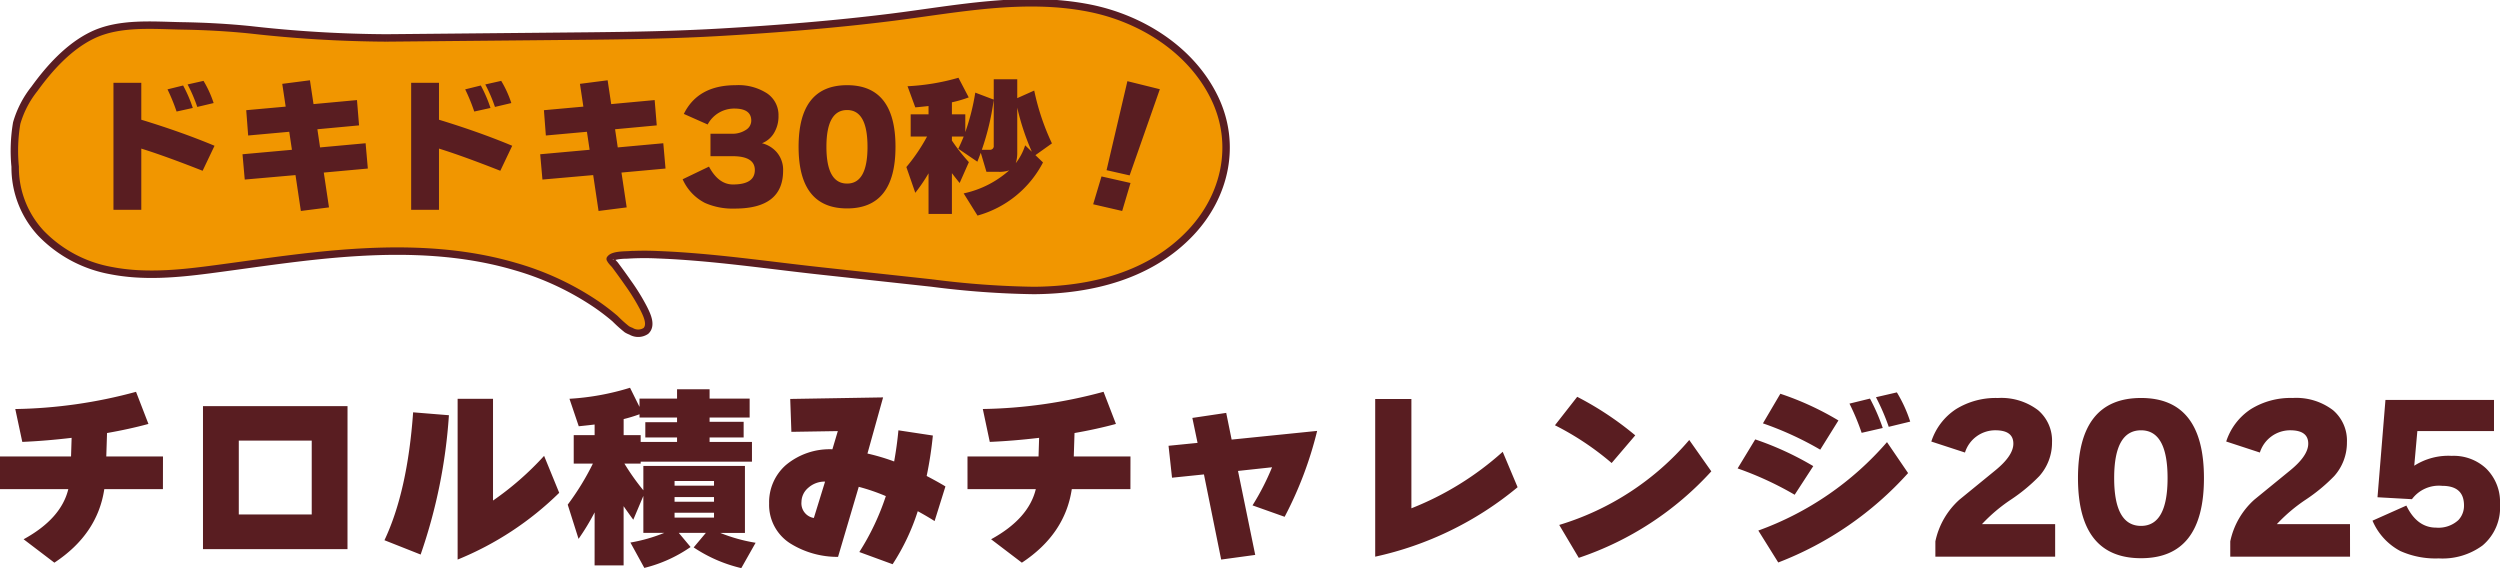 <svg xmlns="http://www.w3.org/2000/svg" width="335.92" height="76.333" viewBox="0 0 335.92 76.333">
  <g id="グループ_6368" data-name="グループ 6368" transform="translate(-20.054 -10182.813)">
    <g id="グループ_6277" data-name="グループ 6277" transform="translate(22 10183.194)">
      <g id="グループ_6278" data-name="グループ 6278">
        <path id="パス_72561" data-name="パス 72561" d="M49.993,4.716a169.123,169.123,0,0,1-18.274-1.09c-3.044-.313-6.1-.476-9.157-.528-3.922-.067-8.447-.509-12.087,1.247-3.166,1.528-5.762,4.4-7.791,7.207A13.288,13.288,0,0,0,.3,16.153a22.11,22.11,0,0,0-.208,5.87,12.971,12.971,0,0,0,3.46,8.929,17.35,17.35,0,0,0,9.381,5.018c4.37.862,8.845.459,13.223-.11,4.771-.621,9.527-1.352,14.312-1.856,8.965-.946,18.157-1.13,26.884,1.449a38.171,38.171,0,0,1,10.887,5.095,30.3,30.3,0,0,1,2.452,1.883,18.164,18.164,0,0,0,1.6,1.436,3.176,3.176,0,0,0,.548.259,1.864,1.864,0,0,0,2-.04c.839-.783.107-2.22-.292-3.024a27.85,27.85,0,0,0-2.115-3.433c-.563-.815-1.147-1.615-1.74-2.41-.1-.138-.684-.668-.626-.87-.007.022-.047.119.011.037.376-.525,1.988-.491,2.536-.527a37.59,37.59,0,0,1,3.8-.013c7.334.277,14.658,1.389,21.947,2.182l14.912,1.623a119,119,0,0,0,13.69,1c7.733-.053,15.649-1.991,21.113-7.8,4.669-4.963,6.192-11.911,3.149-18.142-3.163-6.48-9.891-10.633-16.8-12-8.879-1.755-17.858.147-26.687,1.248-7.63.952-15.3,1.557-22.978,2-5.81.335-11.58.441-17.4.5L51.754,4.7l-1.761.016" transform="translate(0 0)" fill="#f19600" stroke="#591d22" stroke-width="1"/>
      </g>
    </g>
    <path id="パス_72566" data-name="パス 72566" d="M17.76,4.66l-2.2.52a20.22,20.22,0,0,0-1.3-3.02l2.14-.48A14.4,14.4,0,0,1,17.76,4.66Zm-2.8.66-2.18.48a25.133,25.133,0,0,0-1.22-2.98l2.1-.52A18.335,18.335,0,0,1,14.96,5.32Zm2.92,5.08-1.6,3.36q-5.02-1.98-8.24-2.98V19H4.3V1.94H8.04V6.9Q13.48,8.56,17.88,10.4Zm20.6,3.06L32.56,14l.7,4.68-3.78.48-.72-4.82-6.82.6-.3-3.4,6.64-.6-.36-2.42-5.52.5-.26-3.4,5.3-.48-.46-3.06L30.7,1.6l.48,3.2,5.84-.54.28,3.4-5.6.52.36,2.44,6.12-.56Zm19.28-8.8-2.2.52a20.22,20.22,0,0,0-1.3-3.02l2.14-.48A14.4,14.4,0,0,1,57.76,4.66Zm-2.8.66-2.18.48a25.133,25.133,0,0,0-1.22-2.98l2.1-.52A18.335,18.335,0,0,1,54.96,5.32Zm2.92,5.08-1.6,3.36q-5.02-1.98-8.24-2.98V19H44.3V1.94h3.74V6.9Q53.48,8.56,57.88,10.4Zm20.6,3.06L72.56,14l.7,4.68-3.78.48-.72-4.82-6.82.6-.3-3.4,6.64-.6-.36-2.42-5.52.5-.26-3.4,5.3-.48-.46-3.06L70.7,1.6l.48,3.2,5.84-.54.28,3.4-5.6.52.36,2.44,6.12-.56Zm15.8.28q0,5.1-6.48,5.1a9.2,9.2,0,0,1-4.02-.76,6.535,6.535,0,0,1-3-3.18l3.54-1.7q1.28,2.4,3.22,2.4,2.94,0,2.94-1.94,0-1.86-3-1.86H84.52V8.78H87.3a3.3,3.3,0,0,0,2.08-.58A1.444,1.444,0,0,0,90,7.02Q90,5.4,87.72,5.4a4.037,4.037,0,0,0-3.58,2.14l-3.2-1.42q1.9-3.86,6.96-3.86a7.077,7.077,0,0,1,4.24,1.11,3.514,3.514,0,0,1,1.52,2.99,4.356,4.356,0,0,1-.6,2.32,3.261,3.261,0,0,1-1.62,1.38,3.865,3.865,0,0,1,1.94,1.16A3.625,3.625,0,0,1,94.28,13.74Zm15.1-3.2q0,8.28-6.5,8.28-6.52,0-6.52-8.28t6.52-8.28Q109.38,2.26,109.38,10.54Zm-3.76,0q0-4.94-2.74-4.94-2.78,0-2.78,4.94t2.78,4.94Q105.62,15.48,105.62,10.54ZM122.58,4.2a34.209,34.209,0,0,1-1.6,6.74h1.04a.5.5,0,0,0,.56-.58Zm2.96,8.54a7.66,7.66,0,0,0,1.26-2.4l.9.86a32.781,32.781,0,0,1-1.96-5.92v5.94A4.655,4.655,0,0,1,125.54,12.74Zm-6.3-.14L118,15.4q-.54-.66-1.04-1.32v5.48h-3.14V14.1a22.277,22.277,0,0,1-1.78,2.62l-1.2-3.46a23.982,23.982,0,0,0,2.78-4.1h-2.2V6.18h2.4V5.06q-1.08.12-1.78.18L111,2.4a29.9,29.9,0,0,0,6.84-1.14l1.38,2.64a16.4,16.4,0,0,1-2.26.66V6.18h1.8V8.56a29.788,29.788,0,0,0,1.34-5.3l2.48.94V1.46h3.16V4l2.28-1.02a31.721,31.721,0,0,0,2.38,7.1l-2.22,1.58,1.02.98a14.172,14.172,0,0,1-8.8,7.14l-1.86-2.98a13.405,13.405,0,0,0,6.12-3.1,3.941,3.941,0,0,1-1.44.2H121.6l-.76-2.56q-.24.64-.46,1.2l-2.56-1.74q.44-.92.72-1.64h-1.58V9.7A24.863,24.863,0,0,0,119.24,12.6ZM144.9,2.8l-4.06,11.58-3.1-.7,2.8-11.96Zm-3.94,12.6-1.12,3.76-3.9-.9,1.12-3.74Z" transform="translate(31 10192)" fill="#591d21"/>
    <path id="パス_72565" data-name="パス 72565" d="M23.946,14.784H16.068q-.91,6.058-6.708,9.88L5.226,21.518q5.044-2.756,6.006-6.734H2.054V10.39H11.6l.078-2.5q-3.51.416-6.63.546L4.108,4.02A65.342,65.342,0,0,0,20.332,1.706L22,6.022q-2.574.7-5.564,1.222l-.1,3.146h7.618Zm24.8,8.06H29.328V3.63H48.75ZM43.94,18.19V8.258h-9.8V18.19Zm33.254-2.912a42.154,42.154,0,0,1-13.65,8.97V2.642H68.3V16.318a40.2,40.2,0,0,0,6.864-6.006ZM62.374,4.852a71.267,71.267,0,0,1-3.8,18.72l-4.862-1.924Q56.81,15.1,57.564,4.462Zm23.478.52V7.53H88.14v.91h4.888v-.6H88.764V5.788h4.264V5.164H87.984V4.722A20.68,20.68,0,0,1,85.852,5.372Zm12.142,8.944v-.624h-5.3v.624Zm0,2.158V15.85h-5.3v.624Zm0,2.132v-.65h-5.3v.65Zm-16.042-.7a31.483,31.483,0,0,1-2.158,3.562l-1.456-4.6a34.914,34.914,0,0,0,3.38-5.512H79.144V7.53h2.808V6.1q-.806.1-2.132.234L78.572,2.642A34.2,34.2,0,0,0,86.71,1.16l1.274,2.574V2.616h5.044V1.368H97.4V2.616h5.382V5.164H97.4v.572h4.576V7.842H97.4v.6h5.694v2.652H88.14v.26H85.956A31.03,31.03,0,0,0,88.5,14.94V11.664h13.65v9H98.826a22.3,22.3,0,0,0,4.758,1.326l-1.924,3.406a19.509,19.509,0,0,1-6.4-2.782L96.9,20.66h-3.64l1.586,1.9a18.688,18.688,0,0,1-6.214,2.808L86.762,21.96a21.663,21.663,0,0,0,4.55-1.3H88.5V15.694l-1.352,3.2q-.65-.884-1.3-1.82v7.956h-3.9ZM129.09,14.42l-1.456,4.654q-1.066-.676-2.262-1.326a29.4,29.4,0,0,1-3.38,7.124l-4.472-1.638a33.238,33.238,0,0,0,3.562-7.514,26.508,26.508,0,0,0-3.64-1.248l-2.782,9.412a11.969,11.969,0,0,1-6.4-1.794,6.128,6.128,0,0,1-2.86-5.382,6.646,6.646,0,0,1,2.236-5.148,9.171,9.171,0,0,1,6.266-2.132l.728-2.444-6.24.1-.156-4.42,12.48-.208L118.612,10a28.659,28.659,0,0,1,3.588,1.066q.39-2.184.572-4.186l4.628.7a50.975,50.975,0,0,1-.832,5.434Q128.154,13.848,129.09,14.42Zm-16.172-.65a3.3,3.3,0,0,0-2.288.858,2.519,2.519,0,0,0-.884,1.872,1.989,1.989,0,0,0,1.664,2.158Zm41.028,1.014h-7.878q-.91,6.058-6.708,9.88l-4.134-3.146q5.044-2.756,6.006-6.734h-9.178V10.39H141.6l.078-2.5q-3.51.416-6.63.546l-.936-4.42a65.342,65.342,0,0,0,16.224-2.314L152,6.022q-2.574.7-5.564,1.222l-.1,3.146h7.618Zm25.09-7.826A50.477,50.477,0,0,1,174.668,18.5l-4.316-1.534a33.332,33.332,0,0,0,2.626-5.122l-4.576.494,2.314,11.284-4.576.624-2.314-11.44-4.29.442-.468-4.29,3.9-.39-.7-3.354,4.55-.676.728,3.588Zm26.936,7.566a44.907,44.907,0,0,1-19.136,9.334V2.668H191.7v14.69A40.622,40.622,0,0,0,203.97,9.766ZM221.78,7.556l-3.172,3.718A38.072,38.072,0,0,0,210.99,6.2l2.99-3.822A42.623,42.623,0,0,1,221.78,7.556ZM232,12.392a42.273,42.273,0,0,1-17.81,11.622l-2.626-4.42A37.032,37.032,0,0,0,229.034,8.18ZM258.726,5.71l-2.886.7a29,29,0,0,0-1.716-3.978l2.808-.65A18.335,18.335,0,0,1,258.726,5.71Zm-3.692.858-2.834.65a30.813,30.813,0,0,0-1.638-3.926l2.756-.676A26.049,26.049,0,0,1,255.034,6.568ZM249.08,5.554,246.636,9.48a43.618,43.618,0,0,0-7.7-3.536l2.34-3.978A39.27,39.27,0,0,1,249.08,5.554Zm9.36,7.072a45.374,45.374,0,0,1-17.446,12.012l-2.678-4.29a41.56,41.56,0,0,0,17.29-11.882ZM245.7,11.69l-2.5,3.848A44.332,44.332,0,0,0,235.534,12L237.9,8.1A41.15,41.15,0,0,1,245.7,11.69Zm32.5,12.168H262.106V21.8a10.393,10.393,0,0,1,3.25-5.616q2.392-1.95,4.81-3.926t2.418-3.588q0-1.794-2.418-1.794a4.264,4.264,0,0,0-4.082,2.99L261.56,8.388a8.235,8.235,0,0,1,3.3-4.342A10.113,10.113,0,0,1,270.5,2.538a8.159,8.159,0,0,1,5.408,1.638,5.36,5.36,0,0,1,1.872,4.316,6.735,6.735,0,0,1-1.716,4.55,23.146,23.146,0,0,1-3.8,3.146,22,22,0,0,0-3.9,3.3H278.2ZM298.194,13.3q0,10.764-8.45,10.764-8.476,0-8.476-10.764t8.476-10.764Q298.194,2.538,298.194,13.3Zm-4.888,0q0-6.422-3.562-6.422-3.614,0-3.614,6.422t3.614,6.422Q293.306,19.724,293.306,13.3Zm24.518,10.556H301.73V21.8a10.393,10.393,0,0,1,3.25-5.616q2.392-1.95,4.81-3.926t2.418-3.588q0-1.794-2.418-1.794a4.264,4.264,0,0,0-4.082,2.99l-4.524-1.482a8.235,8.235,0,0,1,3.3-4.342,10.113,10.113,0,0,1,5.642-1.508,8.159,8.159,0,0,1,5.408,1.638,5.36,5.36,0,0,1,1.872,4.316,6.735,6.735,0,0,1-1.716,4.55,23.146,23.146,0,0,1-3.8,3.146,22,22,0,0,0-3.9,3.3h9.828Zm20.15-7.046a6.668,6.668,0,0,1-2.34,5.538,9.074,9.074,0,0,1-5.9,1.742,11.54,11.54,0,0,1-5.148-.988,8.257,8.257,0,0,1-3.744-4.082l4.55-2.028q1.43,2.964,4,2.964a3.948,3.948,0,0,0,2.99-1.014,2.785,2.785,0,0,0,.754-1.976q0-2.626-2.938-2.626a4.51,4.51,0,0,0-4.056,1.794l-4.628-.26L322.582,2.8h14.586V6.984h-10.3l-.416,4.654a8.5,8.5,0,0,1,5.044-1.326A6.384,6.384,0,0,1,336.1,12,6.3,6.3,0,0,1,337.974,16.812Z" transform="translate(18 10233.754)" fill="#591d21"/>
  </g>
</svg>
